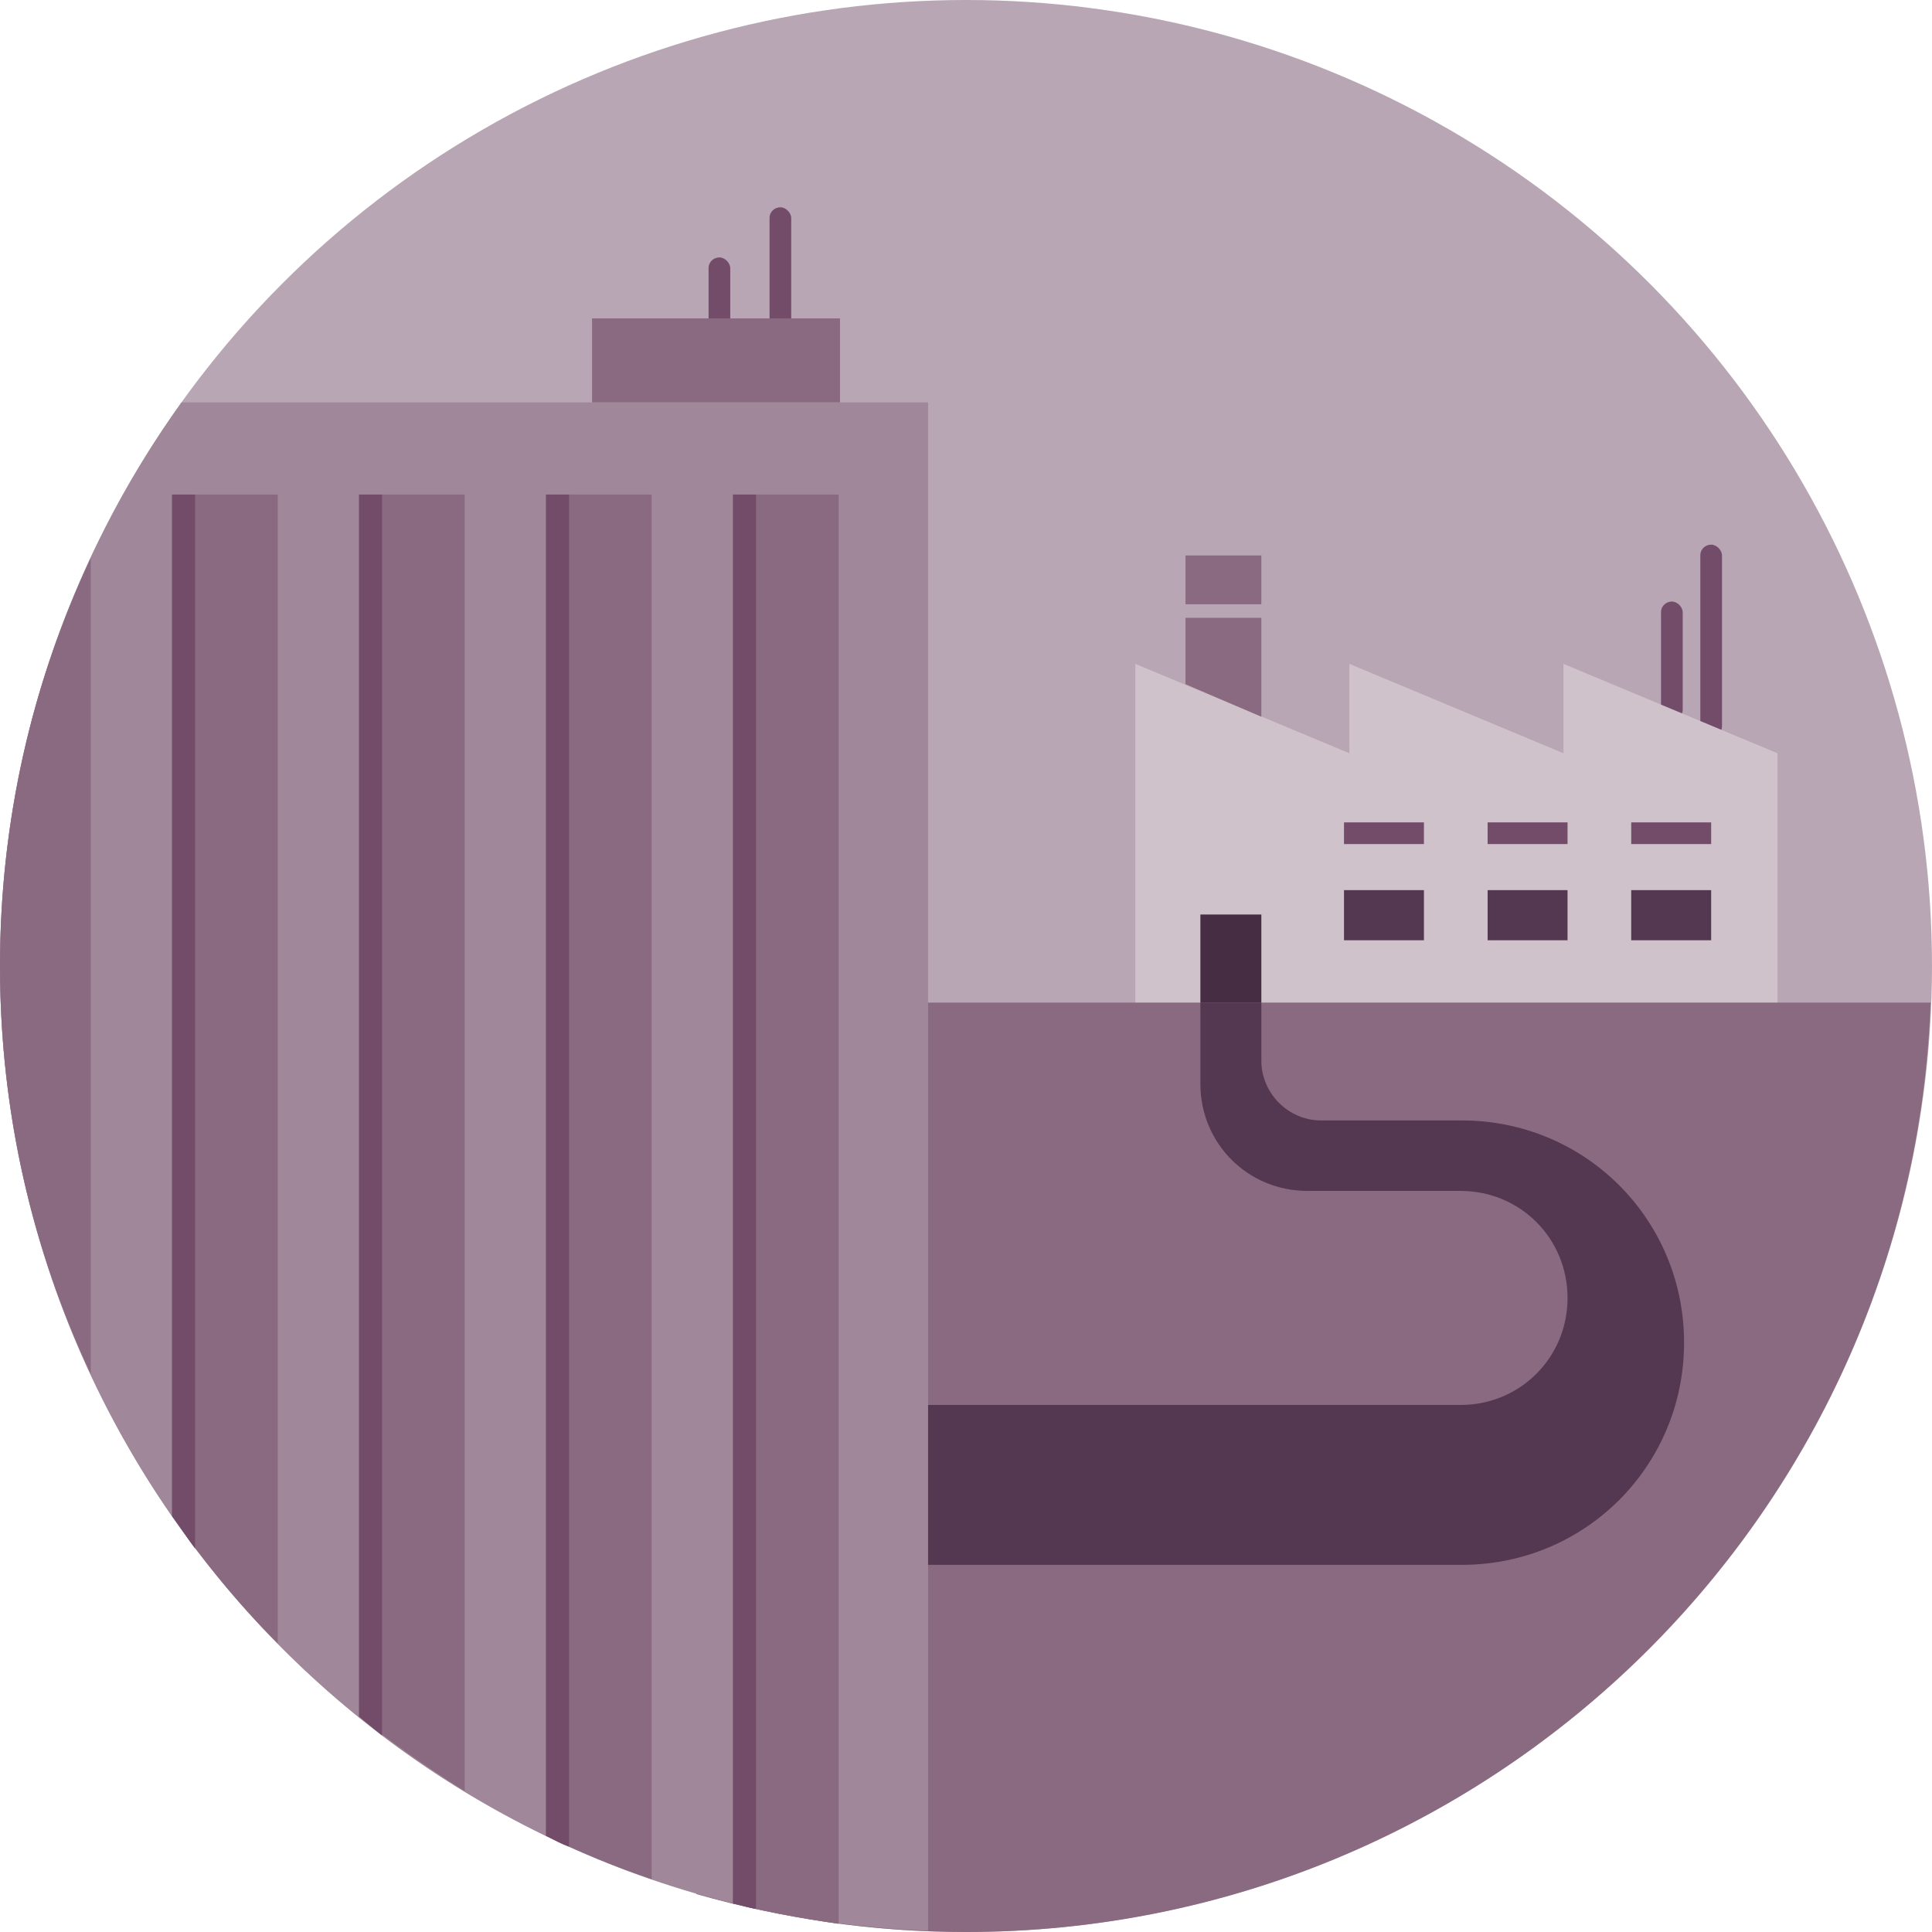<?xml version="1.0" encoding="utf-8"?>
<!-- Generator: Adobe Illustrator 27.3.1, SVG Export Plug-In . SVG Version: 6.00 Build 0)  -->
<svg version="1.1" id="Layer_1" xmlns="http://www.w3.org/2000/svg" xmlns:xlink="http://www.w3.org/1999/xlink" x="0px" y="0px"
	 viewBox="0 0 142.6 142.6" style="enable-background:new 0 0 142.6 142.6;" xml:space="preserve">
<style type="text/css">
	.st0{fill:#B9A6B4;}
	.st1{fill:#724C68;}
	.st2{fill:#D0C2CB;}
	.st3{fill:#462D43;}
	.st4{fill:#8A6A80;}
	.st5{fill:#543750;}
	.st6{fill:#A0889A;}
</style>
<g>
	<g>
		<circle class="st0" cx="71.3" cy="71.3" r="71.3"/>
	</g>
	<g>
		<path class="st1" d="M123.4,53.2c-0.5,0-0.8-0.4-0.8-0.8v-7.2c0-0.5,0.4-0.8,0.8-0.8s0.8,0.4,0.8,0.8v7.2
			C124.2,52.8,123.8,53.2,123.4,53.2z"/>
	</g>
	<g>
		<path class="st1" d="M126.3,54.4c-0.5,0-0.8-0.4-0.8-0.8V41c0-0.5,0.4-0.8,0.8-0.8s0.8,0.4,0.8,0.8v12.6
			C127.1,54,126.8,54.4,126.3,54.4z"/>
	</g>
	<g>
		<polygon class="st2" points="115.4,49 115.4,55.6 99.6,49 99.6,55.6 83.8,49 83.8,74.2 99.6,74.2 115.4,74.2 131.2,74.2 
			131.2,55.6 		"/>
	</g>
	<g>
		<rect x="88.6" y="67.5" class="st3" width="4.5" height="6.6"/>
	</g>
	<g>
		<path class="st4" d="M51.4,74v65.8c6.3,1.8,13,2.8,19.9,2.8c38.5,0,69.8-30.5,71.2-68.6H51.4z"/>
	</g>
	<g>
		<polygon class="st4" points="93.1,52.9 93.1,41 87.5,41 87.5,50.5 		"/>
	</g>
	<g>
		<path class="st0" d="M93.1,45.6h-5.6c-0.3,0-0.5-0.2-0.5-0.5s0.2-0.5,0.5-0.5h5.6c0.3,0,0.5,0.2,0.5,0.5S93.3,45.6,93.1,45.6z"/>
	</g>
	<g>
		<rect x="99.2" y="60.7" class="st1" width="5.9" height="1.6"/>
	</g>
	<g>
		<rect x="109.8" y="60.7" class="st1" width="5.9" height="1.6"/>
	</g>
	<g>
		<rect x="120.4" y="60.7" class="st1" width="5.9" height="1.6"/>
	</g>
	<g>
		<rect x="99.2" y="65.7" class="st5" width="5.9" height="3.7"/>
	</g>
	<g>
		<rect x="109.8" y="65.7" class="st5" width="5.9" height="3.7"/>
	</g>
	<g>
		<rect x="120.4" y="65.7" class="st5" width="5.9" height="3.7"/>
	</g>
	<g>
		<path class="st5" d="M68.4,103.7h39.4c4.4,0,7.9-3.5,7.9-7.9v0c0-4.4-3.5-7.9-7.9-7.9H96.5c-4.4,0-7.9-3.5-7.9-7.9v-6h4.5v4.3
			c0,2.4,2,4.4,4.4,4.4h10.4c9.1,0,16.4,7.3,16.4,16.4v0c0,9.1-7.3,16.4-16.4,16.4H68.4V103.7z"/>
	</g>
	<g>
		<path class="st6" d="M0,71.3c0,38.4,30.4,69.8,68.5,71.2V29.7H13.4C5,41.4,0,55.8,0,71.3z"/>
	</g>
	<g>
		<path class="st1" d="M57.6,24.3c-0.5,0-0.8-0.4-0.8-0.8v-7.4c0-0.5,0.4-0.8,0.8-0.8s0.8,0.4,0.8,0.8v7.4
			C58.4,23.9,58.1,24.3,57.6,24.3z"/>
	</g>
	<g>
		<path class="st1" d="M53.1,24.3c-0.5,0-0.8-0.4-0.8-0.8v-3.7c0-0.5,0.4-0.8,0.8-0.8s0.8,0.4,0.8,0.8v3.7
			C53.9,23.9,53.6,24.3,53.1,24.3z"/>
	</g>
	<g>
		<rect x="43.7" y="23.5" class="st4" width="18.3" height="6.2"/>
	</g>
	<g>
		<path class="st4" d="M54.1,140.5c2.5,0.6,5.1,1.1,7.8,1.5V36.5h-7.8V140.5z"/>
	</g>
	<g>
		<path class="st1" d="M54.1,140.5c0.6,0.1,1.1,0.3,1.7,0.4V36.5h-1.7V140.5z"/>
	</g>
	<g>
		<path class="st4" d="M40.3,135.5c2.5,1.2,5.1,2.3,7.8,3.2V36.5h-7.8V135.5z"/>
	</g>
	<g>
		<path class="st1" d="M40.3,135.5c0.6,0.3,1.1,0.6,1.7,0.8V36.5h-1.7V135.5z"/>
	</g>
	<g>
		<path class="st4" d="M26.5,126.7c2.5,2,5.1,3.8,7.8,5.5V36.5h-7.8V126.7z"/>
	</g>
	<g>
		<path class="st1" d="M26.5,126.7c0.6,0.5,1.1,0.9,1.7,1.4V36.5h-1.7V126.7z"/>
	</g>
	<g>
		<path class="st4" d="M12.7,111.9c2.3,3.3,4.9,6.5,7.8,9.4V36.5h-7.8V111.9z"/>
	</g>
	<g>
		<path class="st1" d="M12.7,111.9c0.6,0.8,1.1,1.6,1.7,2.4V36.5h-1.7V111.9z"/>
	</g>
	<g>
		<path class="st4" d="M6.7,101.4V41.2C2.4,50.3,0,60.5,0,71.3C0,82.1,2.4,92.3,6.7,101.4z"/>
	</g>
</g>
</svg>
